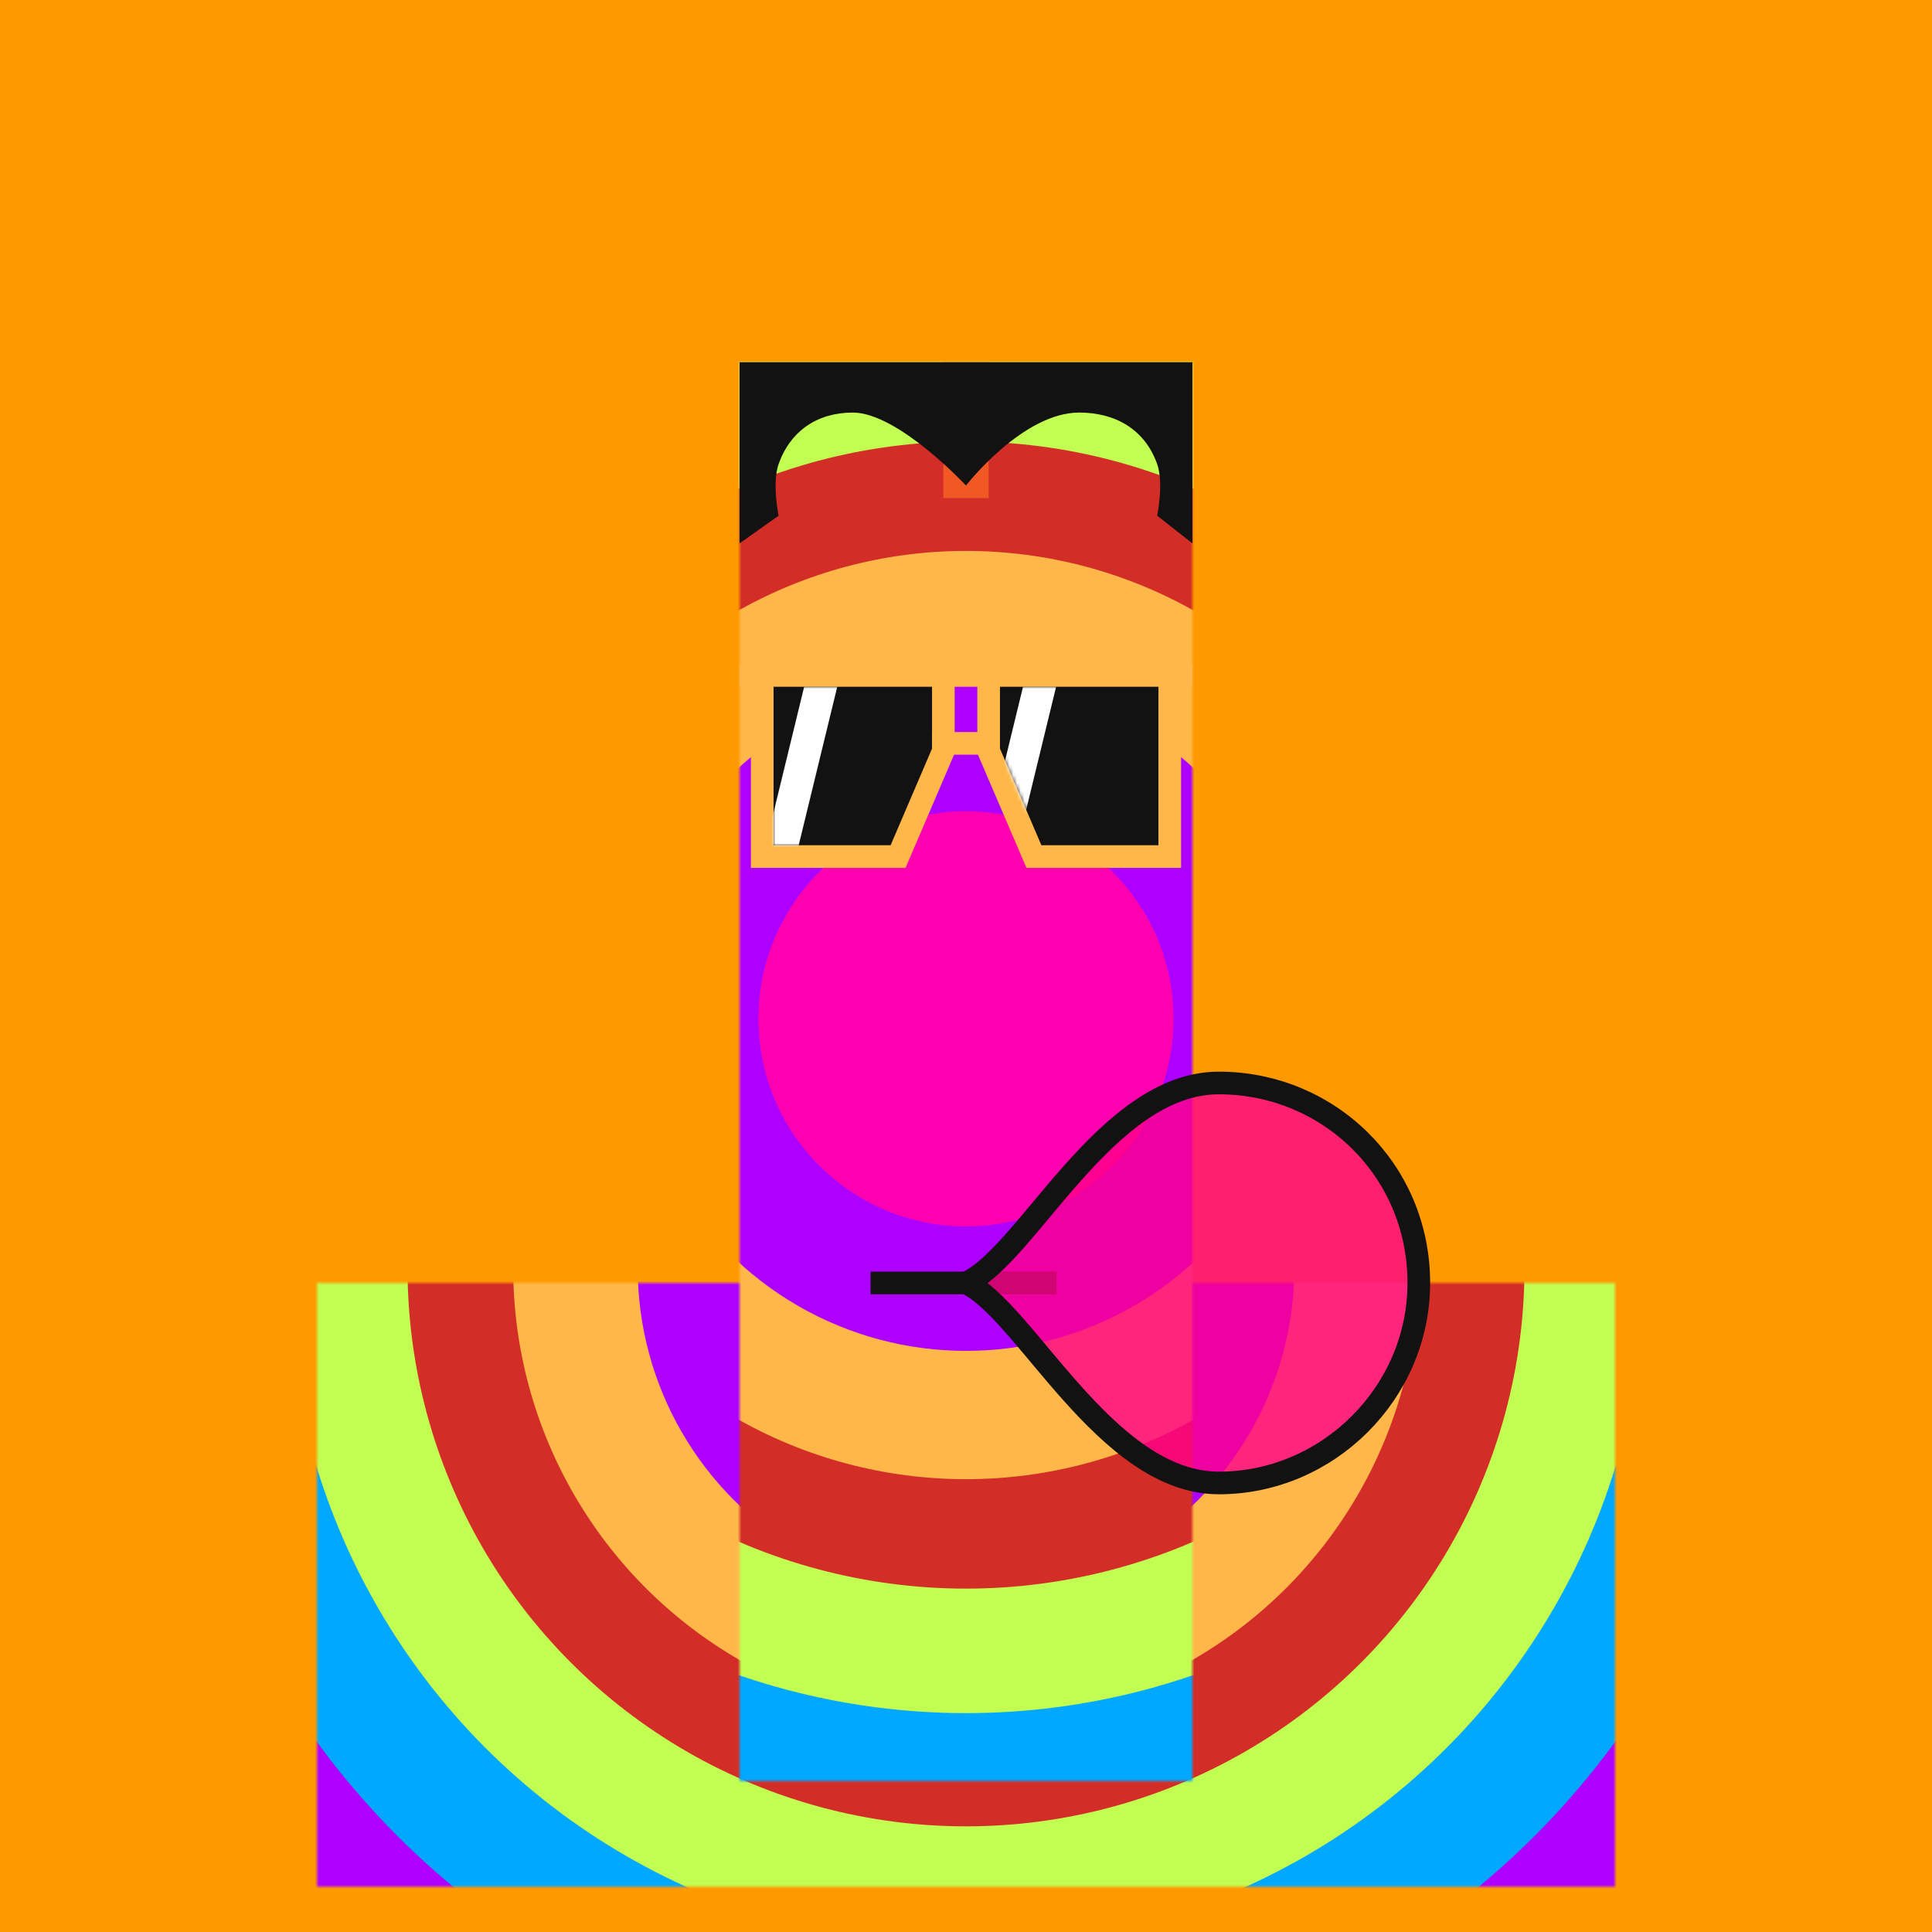 <svg xmlns="http://www.w3.org/2000/svg" width="512" height="512" fill="none"><rect width="512" height="512" fill="#FF9900"/><mask id="mask0_1502_110" style="mask-type:alpha" maskUnits="userSpaceOnUse" x="84" y="340" width="344" height="160"><rect x="84" y="340" width="344" height="160" fill="#DA420F"/></mask><g mask="url(#mask0_1502_110)"><g><animateTransform attributeName="transform" type="translate" values="0 0; 0 -90; 0 0" keyTimes="0;0.5;1" dur="10s" repeatCount="indefinite"/><circle cx="256" cy="336" r="327" fill="#C2FD52"/><circle cx="256" cy="336" r="287" fill="#FF00B1"/><circle cx="256" cy="336" r="253" fill="#AD00FF"/><circle cx="256" cy="336" r="213" fill="#00A8FF"/><circle cx="256" cy="336" r="180" fill="#C2FD52"/><circle cx="256" cy="336" r="148" fill="#D22D27"/><circle cx="256" cy="336" r="120" fill="#FFB74A"/><circle cx="256" cy="336" r="87" fill="#AD00FF"/><circle cx="256" cy="336" r="53" fill="#FF00B1"/><circle cx="256" cy="336" r="25" fill="#C2FD52"/></g></g><g id="ling"><animateTransform attributeName="transform" type="translate" dur="0.4s" repeatCount="indefinite" keyTimes="0;0.5;1" values="0 0;0 28;0 0" /><mask id="mask1_1502_110" style="mask-type:alpha" maskUnits="userSpaceOnUse" x="196" y="96" width="120" height="376"><rect x="196" y="96" width="120" height="376" fill="#F15824"/></mask><g mask="url(#mask1_1502_110)"><g><animateTransform attributeName="transform" type="translate" values="0 0; 0 100; 0 0" keyTimes="0;0.5;1" dur="10s" repeatCount="indefinite"/><circle cx="256" cy="269" r="335" fill="#C2FD52"/><circle cx="256" cy="269" r="294" fill="#FF00B1"/><circle cx="256" cy="269" r="259" fill="#AD00FF"/><circle cx="256" cy="269" r="218" fill="#00A8FF"/><circle cx="256" cy="269" r="185" fill="#C2FD52"/><circle cx="256" cy="269" r="152" fill="#D22D27"/><circle cx="256" cy="269" r="123" fill="#FFB74A"/><circle cx="256" cy="269" r="89" fill="#AD00FF"/><circle cx="256" cy="270" r="55" fill="#FF00B1"/></g></g><rect x="250" y="96" width="12" height="36" fill="#F15824"><animate attributeName="fill" values="#F15824; #F15824; #fff; #F15824;#fff; #F15824;#fff; #F15824;#fff; #F15824;#fff; #F15824;#fff; #F15824;#F15824" keyTimes="0; 0.74; 0.76; 0.78;0.8;0.82;0.84;0.86;0.88;0.9;0.92;0.94;0.96;0.98;1" dur="5s" repeatCount="indefinite" /></rect><path d="M196 96H316V144L306.667 136.667C306.667 136.667 308.442 128.033 306.667 123C303.448 113.875 295.676 109.333 286 109.333C271 109.333 256 128.667 256 128.667C256 128.667 238 109.333 226 109.333C216.647 109.333 209.45 114.182 206.333 123C204.555 128.032 206.333 136.667 206.333 136.667L196 144V96Z" fill="#121212"/><path d="M202 179H250V199L238 227H202V179Z" fill="#121212"/><path d="M202 179H250V199L238 227H202V179ZM202 179H196" stroke="#FFB74A" stroke-width="6"/><path d="M247 179H266" stroke="#FFB74A" stroke-width="6"/><path d="M247 197H266" stroke="#FFB74A" stroke-width="6"/><path d="M310 179H262V199L274 227H310V179Z" fill="#121212"/><path d="M310 179H262V199L274 227H310V179ZM310 179H316" stroke="#FFB74A" stroke-width="6"/><mask id="mask0_180_157" style="mask-type:alpha" maskUnits="userSpaceOnUse" x="205" y="182" width="42" height="42"><path d="M205 182H247V198.336L242 210L236 224H205V182Z" fill="#121212"/></mask><g mask="url(#mask0_180_157)"><path d="M213.112 182H221.882L211.358 225.235H202.588L213.112 182Z" fill="#FFF"><animateTransform attributeName="transform" type="translate" dur="4s" repeatCount="indefinite" keyTimes="0;0.1;0.3;1" values="-32 0;-32 0;48 0;48 0" /></path></g><mask id="mask1_180_157" style="mask-type:alpha" maskUnits="userSpaceOnUse" x="265" y="182" width="42" height="42"><path d="M265 182H307V197V224H299.125H276L265 198.5V182Z" fill="#121212"/></mask><g mask="url(#mask1_180_157)"><path d="M271.112 182H279.882L269.358 225.235H260.588L271.112 182Z" fill="#FFF"><animateTransform attributeName="transform" type="translate" dur="4s" repeatCount="indefinite" keyTimes="0;0.1;0.3;1" values="-32 0;-32 0;48 0;48 0" /></path></g><path d="M230.711 340H280" stroke="#121212" stroke-width="6"/><g><animateTransform attributeName="transform" type="translate" dur="4s" repeatCount="indefinite" keyTimes="0;0.5;1" values="0 0;-124 -170;0 0" /><path d="M376 340C376 369 352 393 323 393C293 393 271.5 347 256 340C272 333 293 287 323 287C352 287 376 310 376 340Z" fill="#FF008A" fill-opacity="0.8" stroke="#121212" stroke-width="6"><animateTransform attributeName="transform" type="scale" dur="4s" repeatCount="indefinite" keyTimes="0;0.5;1" values="1;1.5;1" /></path></g></g></svg>